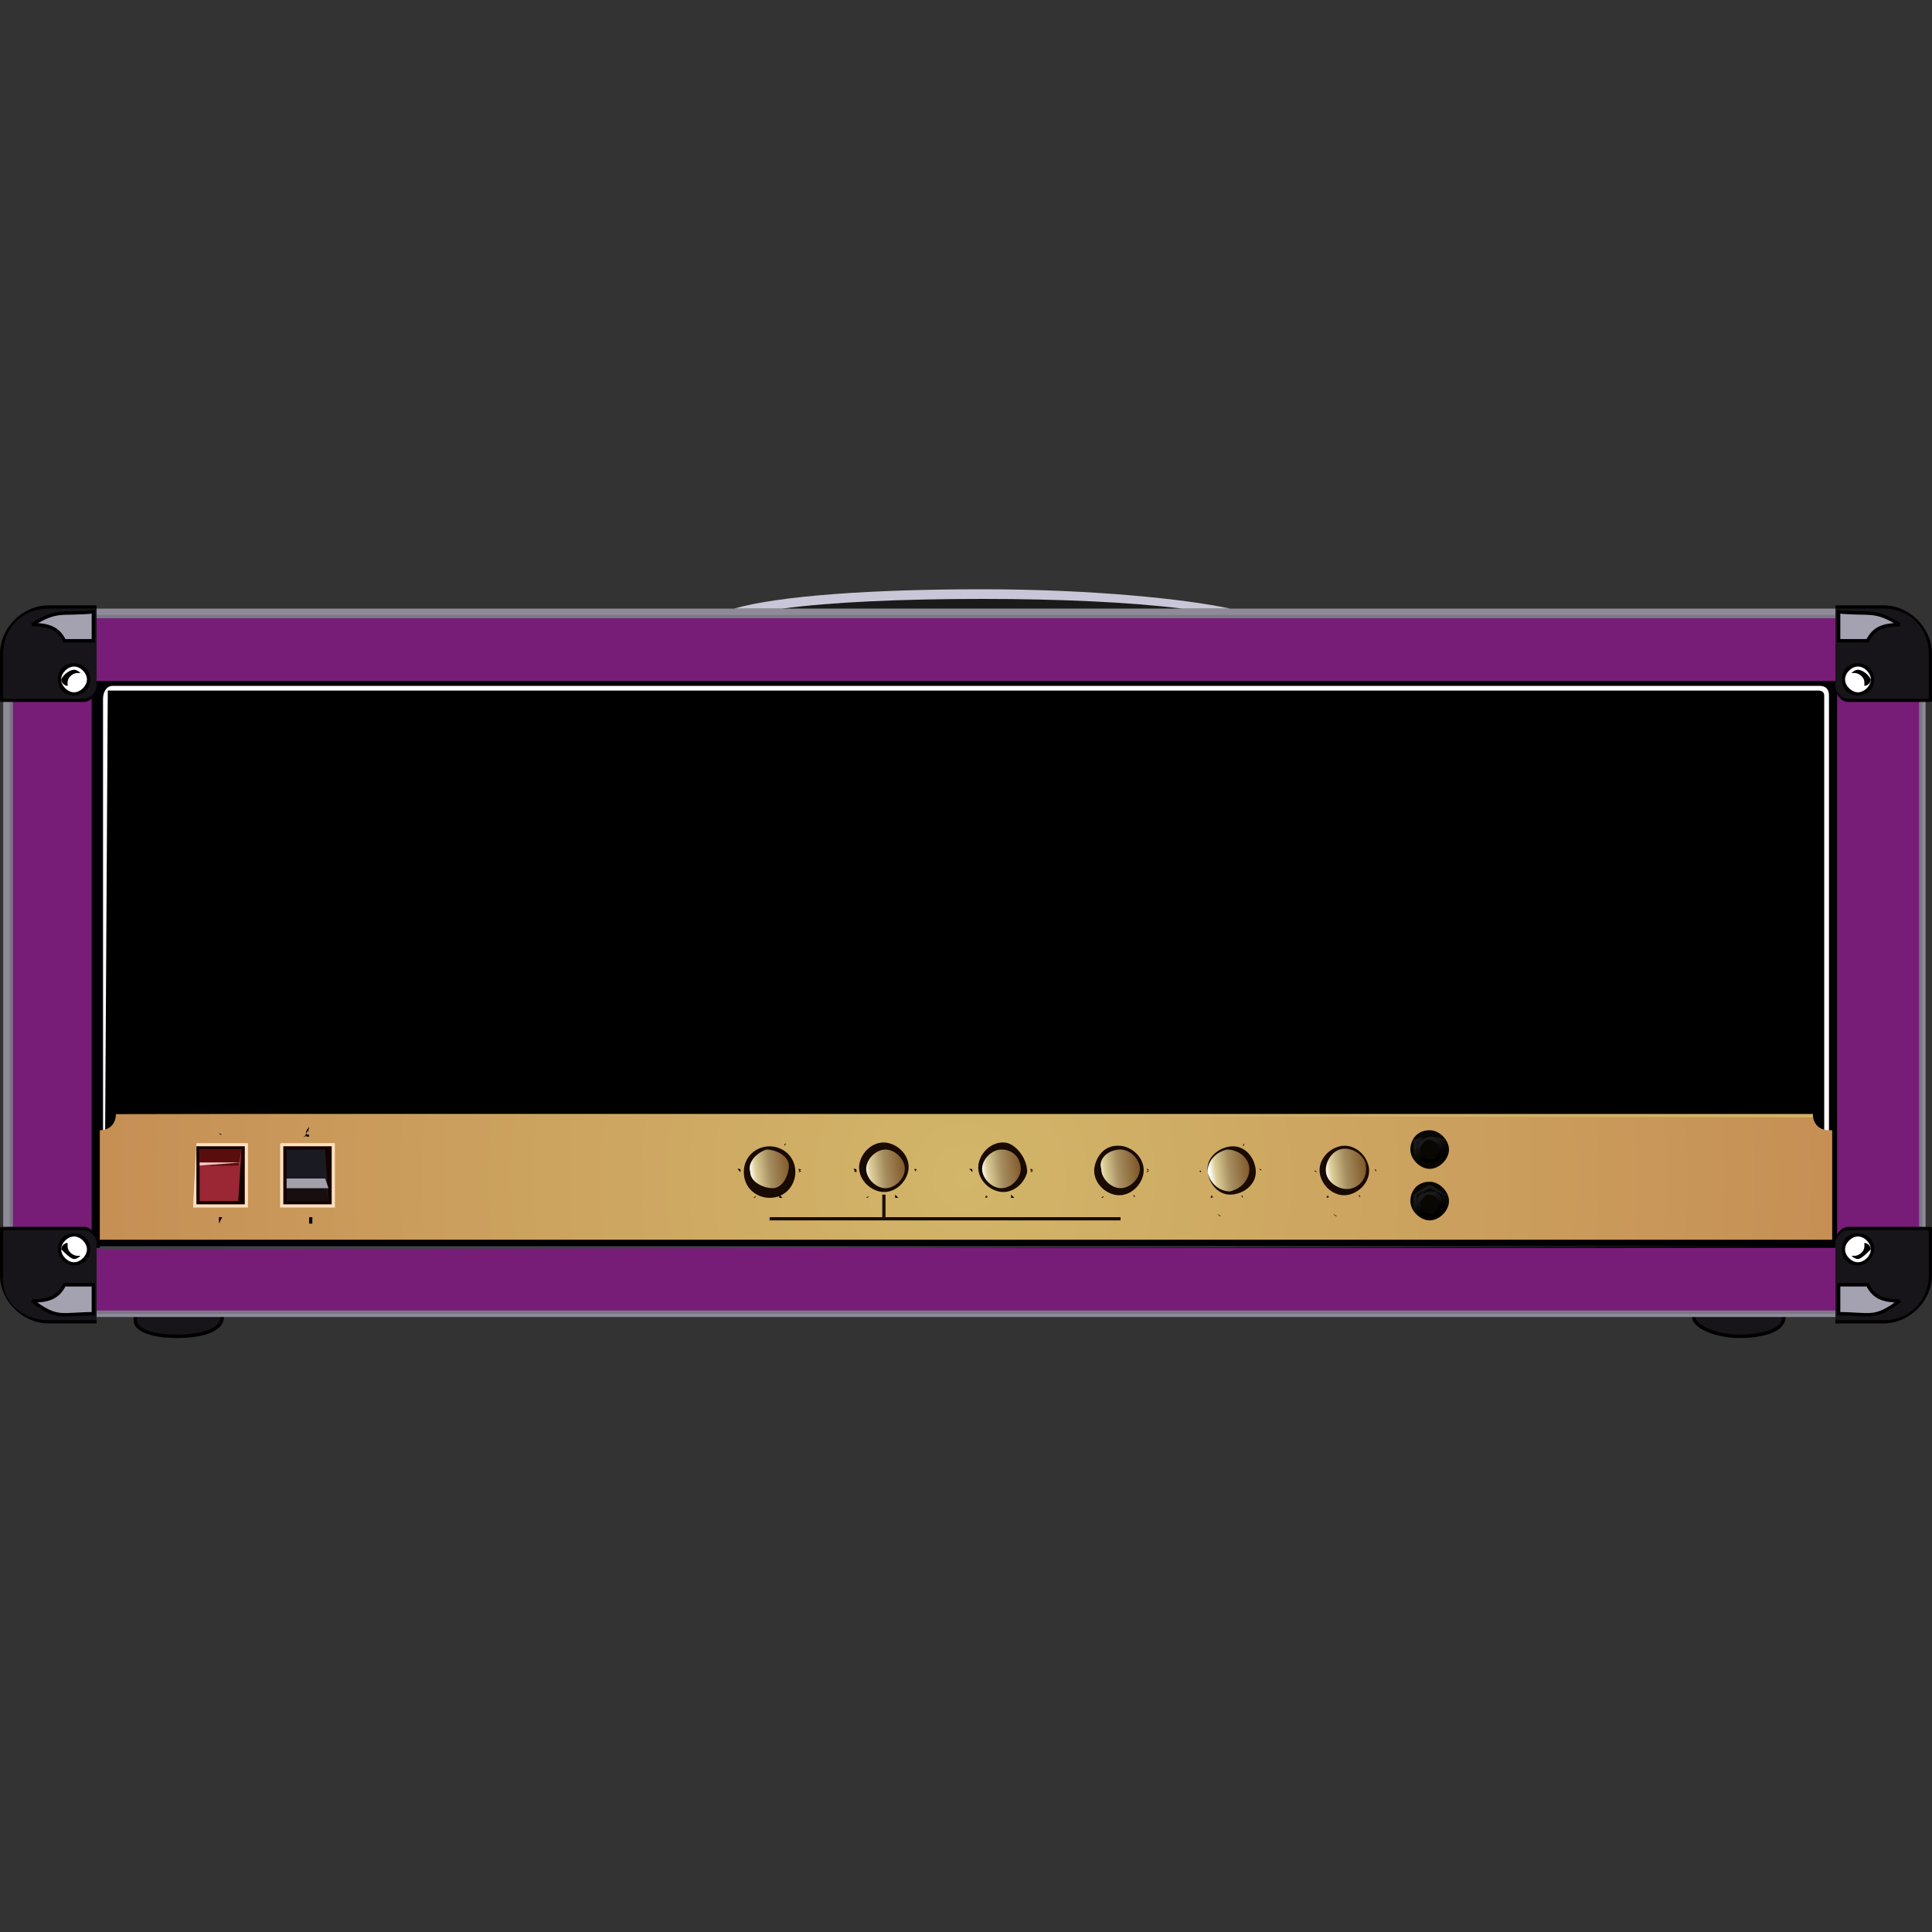 <svg enable-background="new 0 0 60 60" height="60" viewBox="0 0 60 60" width="60" xmlns="http://www.w3.org/2000/svg" xmlns:xlink="http://www.w3.org/1999/xlink"><rect x="0" y="0" width="60" height="60" fill="#333333" stroke="none"/><radialGradient id="a" cx="30" cy="23.414" gradientTransform="matrix(1 0 0 -1 0 60)" gradientUnits="userSpaceOnUse" r="26.901"><stop offset="0" stop-color="#d2b669"/><stop offset="1" stop-color="#c68f55"/></radialGradient><linearGradient id="b"><stop offset="0" stop-color="#fff"/><stop offset=".15" stop-color="#ddcf99"/><stop offset=".5" stop-color="#a68e60"/><stop offset="1" stop-color="#81592a"/></linearGradient><linearGradient id="c" gradientTransform="matrix(1 0 0 -1 0 60)" gradientUnits="userSpaceOnUse" x1="23.286" x2="24.521" xlink:href="#b" y1="23.623" y2="23.775"/><linearGradient id="d" gradientTransform="matrix(1 0 0 -1 0 60)" gradientUnits="userSpaceOnUse" x1="26.855" x2="28.091" xlink:href="#b" y1="23.621" y2="23.773"/><linearGradient id="e" gradientTransform="matrix(1 0 0 -1 0 60)" gradientUnits="userSpaceOnUse" x1="30.484" x2="31.72" xlink:href="#b" y1="23.624" y2="23.776"/><linearGradient id="f" gradientTransform="matrix(1 0 0 -1 0 60)" gradientUnits="userSpaceOnUse" x1="34.114" x2="35.349" xlink:href="#b" y1="23.617" y2="23.769"/><linearGradient id="g" gradientTransform="matrix(1 0 0 -1 0 60)" gradientUnits="userSpaceOnUse" x1="37.568" x2="38.804" xlink:href="#b" y1="23.578" y2="23.73"/><linearGradient id="h" gradientTransform="matrix(1 0 0 -1 0 60)" gradientUnits="userSpaceOnUse" x1="41.165" x2="42.401" xlink:href="#b" y1="23.622" y2="23.774"/><linearGradient id="i"><stop offset=".25" stop-color="#1a1a1a"/><stop offset=".75"/></linearGradient><linearGradient id="j" gradientTransform="matrix(1 0 0 -1 0 60)" gradientUnits="userSpaceOnUse" x1="44.199" x2="44.6" xlink:href="#i" y1="24.751" y2="23.851"/><linearGradient id="k"><stop offset=".21" stop-color="#1a1a1a"/><stop offset=".79"/></linearGradient><linearGradient id="l" gradientTransform="matrix(1 0 0 -1 0 60)" gradientUnits="userSpaceOnUse" x1="44.277" x2="44.523" xlink:href="#k" y1="24.658" y2="23.942"/><linearGradient id="m" gradientTransform="matrix(1 0 0 -1 0 60)" gradientUnits="userSpaceOnUse" x1="44.199" x2="44.599" xlink:href="#i" y1="23.102" y2="22.202"/><linearGradient id="n" gradientTransform="matrix(1 0 0 -1 0 60)" gradientUnits="userSpaceOnUse" x1="44.261" x2="44.508" xlink:href="#k" y1="23.003" y2="22.288"/><path d="m5.5 40.3c.7 0 1.4.3 1.4.6 0 .4-.6.6-1.4.6s-1.3-.2-1.3-.5c0-.4.6-.7 1.3-.7z" fill="#17151a" stroke="#000" stroke-miterlimit="2.414" stroke-width=".106"/><path d="m54 40.3c.7 0 1.4.3 1.4.6 0 .4-.6.6-1.4.6-.7 0-1.4-.3-1.4-.6.1-.3.7-.6 1.4-.6z" fill="#17151a" stroke="#000" stroke-miterlimit="2.414" stroke-width=".106"/><path d="m1.6 18.9h56.7c.8 0 1.5.7 1.5 1.5v19c0 .8-.7 1.5-1.5 1.5h-56.7c-.8 0-1.5-.7-1.5-1.5v-19c0-.8.7-1.5 1.5-1.5z" fill="#8e8a98"/><path d="m1.8 19.1h56.4c.8 0 1.5.7 1.5 1.5v18.7c0 .8-.7 1.5-1.5 1.5-18.8 0-37.6 0-56.4 0-.8 0-1.5-.7-1.5-1.5 0-6.2 0-12.5 0-18.7-.1-.9.6-1.5 1.5-1.5z" fill="#7b7885"/><path d="m1.9 19.2h56.2c.8 0 1.5.7 1.5 1.5v18.5c0 .8-.7 1.5-1.5 1.5-18.7 0-37.4 0-56.2 0-.8 0-1.5-.7-1.5-1.5 0-6.2 0-12.3 0-18.5 0-.8.7-1.5 1.5-1.5z" fill="#781d77"/><path d="m2.9 21.2h54.1v17.5h-54.1z" fill="#010005" stroke="#000" stroke-miterlimit="2.414" stroke-width=".106"/><path d="m3.5 21.3h53c.2 0 .3.1.3.3v16.5c0 .2-.1.3-.3.3h-53c-.2 0-.3-.1-.3-.3v-16.4c0-.2.1-.4.3-.4z" fill="#fff"/><path d="m3.4 21.5h53.1s.1 0 .1.1v16.6s0 .1-.1.1h-53.1s-.1 0-.1-.1z" stroke="#000" stroke-miterlimit="2.414" stroke-width=".106"/><path d="m3.6 34.6h52.7c0 .3.2.5.5.5h.1v3.4h-53.8v-3.4c.3 0 .5-.2.5-.5z" fill="url(#a)"/><path d="m3.6 34.6h52.7v.1l-52.7-.1c0 .1 0 .1 0 0z" fill="#d1b367"/><path d="m2.6 21.8h-2.5c-.1 0-.1 0-.1-.1v-1.4c0-.8.7-1.5 1.5-1.5h1.5v2.5c0 .3-.2.5-.4.5z"/><path d="m2.6 21.7h-2.4c-.1 0-.1 0-.1-.1v-1.3c0-.8.6-1.4 1.4-1.4h1.5v2.4c0 .2-.2.4-.4.4z" fill="#17151a"/><path d="m1 19.4c.5 0 .8.1 1 .5h.9c0-.3 0-.6 0-.9-1 .1-1.1-.1-1.9.4z" fill="#a4a2b1" stroke="#000" stroke-miterlimit="2.414" stroke-width=".106"/><path d="m2.3 20.6c.3 0 .5.2.5.5s-.2.5-.5.5-.5-.2-.5-.5.2-.5.5-.5z"/><path d="m2.3 20.7c.2 0 .4.2.4.4s-.2.4-.4.4-.4-.2-.4-.4.2-.4.4-.4z" fill="#fff"/><path d="m2.3 20.8c.1 0 .2.1.2.1h-.1c-.1 0-.3.1-.3.3v.1c-.1 0-.2-.1-.2-.2.1-.2.3-.3.4-.3z"/><path d="m27.5 37.1v.7h3.6v-.7.7h3.7v-.7.8h-10.9v-.8.7h3.5v-.7z" fill="#190a02"/><path d="m57.4 21.8h2.5c.1 0 .1 0 .1-.1v-1.4c0-.8-.7-1.5-1.5-1.5h-1.5v2.5c0 .3.2.5.4.5z"/><path d="m57.4 21.7h2.4c.1 0 .1 0 .1-.1v-1.3c0-.8-.6-1.4-1.4-1.4h-1.5v2.4c0 .2.2.4.4.4z" fill="#17151a"/><path d="m59 19.4c-.5 0-.8.1-1 .5-.3 0-.6 0-.9 0 0-.3 0-.6 0-.9 1 .1 1.1-.1 1.9.4z" fill="#a4a2b1" stroke="#000" stroke-miterlimit="2.414" stroke-width=".106"/><path d="m57.7 20.6c-.3 0-.5.2-.5.5s.2.5.5.5.5-.2.5-.5-.2-.5-.5-.5z"/><path d="m57.7 20.7c-.2 0-.4.2-.4.4s.2.4.4.4.4-.2.4-.4-.2-.4-.4-.4z" fill="#fff"/><path d="m57.7 20.8c-.1 0-.2.1-.2.1h.1c.1 0 .3.1.3.3v.1c.1 0 .2-.1.2-.2-.1-.2-.3-.3-.4-.3z"/><path d="m2.6 38.1h-2.5c-.1 0-.1 0-.1.1v1.4c0 .8.7 1.5 1.5 1.5h1.5v-2.5c0-.3-.2-.5-.4-.5z"/><path d="m2.6 38.2h-2.4c-.1 0-.1 0-.1.1v1.3c-.1.8.6 1.4 1.4 1.4h1.5v-2.4c0-.2-.2-.4-.4-.4z" fill="#17151a"/><path d="m1 40.4c.5 0 .8-.1 1-.5h.9v.9c-1 0-1.1.2-1.9-.4z" fill="#a4a2b1" stroke="#000" stroke-miterlimit="2.414" stroke-width=".106"/><path d="m2.3 39.3c.3 0 .5-.2.5-.5s-.2-.5-.5-.5-.5.2-.5.5c0 .2.2.5.5.5z"/><path d="m2.3 39.2c.2 0 .4-.2.4-.4s-.2-.4-.4-.4-.4.2-.4.4.2.4.4.4z" fill="#fff"/><path d="m2.3 39.1c.1 0 .2-.1.2-.1h-.1c-.1 0-.3-.1-.3-.3v-.1c-.1 0-.2.1-.2.2.1.1.3.3.4.3z"/><path d="m57.4 38.1h2.5c.1 0 .1 0 .1.1v1.4c0 .8-.7 1.5-1.5 1.5h-1.5v-2.5c0-.3.2-.5.4-.5z"/><path d="m57.4 38.2h2.4c.1 0 .1 0 .1.1v1.3c0 .8-.6 1.4-1.4 1.4h-1.5v-2.4c0-.2.2-.4.4-.4z" fill="#17151a"/><path d="m59 40.4c-.5 0-.8-.1-1-.5-.3 0-.6 0-.9 0v.9c1 0 1.1.2 1.9-.4z" fill="#a4a2b1" stroke="#000" stroke-miterlimit="2.414" stroke-width=".106"/><path d="m57.7 39.3c-.3 0-.5-.2-.5-.5s.2-.5.5-.5.5.2.5.5c0 .2-.2.5-.5.5z"/><path d="m57.7 39.2c-.2 0-.4-.2-.4-.4s.2-.4.4-.4.4.2.4.4-.2.4-.4.4z" fill="#fff"/><path d="m57.7 39.1c-.1 0-.2-.1-.2-.1h.1c.1 0 .3-.1.3-.3v-.1c.1 0 .2.1.2.2-.1.1-.3.3-.4.3z"/><path d="m23.9 35.6c.4 0 .8.3.8.8 0 .4-.3.8-.8.8-.4 0-.8-.3-.8-.8s.4-.8.8-.8z" fill="#190a02"/><path d="m23.8 35.7c.3 0 .7.2.7.5s-.2.7-.5.7-.7-.2-.7-.5c-.1-.3.2-.6.5-.7z" fill="url(#c)"/><path d="m23.4 35.9.3.2z" fill="#150e0b"/><path d="m28.2 36.4c-.1.4-.5.7-.9.6s-.7-.5-.6-.9.5-.7.9-.6.7.5.6.9z" fill="#190a02"/><path d="m28.1 36.3c0 .3-.3.6-.6.6s-.6-.3-.6-.6.3-.6.6-.6.6.3.6.6z" fill="url(#d)"/><path d="m27.9 35.9s.1 0 0 0l-.2.3z" fill="#150e0b"/><path d="m31.9 36.4c-.1.4-.5.7-.9.6s-.7-.5-.6-.9.5-.7.9-.6c.3.1.6.5.6.9z" fill="#190a02"/><path d="m34.9 35.6c.4.1.7.5.6.9s-.5.7-.9.6-.7-.5-.6-.9.4-.7.9-.6z" fill="#190a02"/><path d="m31.7 36.3c0 .3-.3.6-.6.6s-.6-.3-.6-.6.3-.6.6-.6c.4 0 .6.3.6.6z" fill="url(#e)"/><path d="m31.6 35.9-.2.3z" fill="#150e0b"/><path d="m34.8 35.7c.3 0 .6.3.6.6s-.3.6-.6.6-.6-.3-.6-.6c-.1-.3.2-.6.6-.6z" fill="url(#f)"/><path d="m34.3 35.9s.1-.1 0 0l.2.2z" fill="#150e0b"/><path d="m39 36.4c0 .4-.4.7-.8.7s-.7-.4-.7-.8.4-.7.8-.7.7.4.7.8z" fill="#190a02"/><path d="m38.8 36.3c0 .3-.2.6-.6.7-.3 0-.6-.2-.7-.6 0-.3.2-.6.6-.7.4 0 .7.3.7.6z" fill="url(#g)"/><path d="m38.6 35.9-.2.3z" fill="#150e0b"/><path d="m41.9 37.1c-.4.1-.8-.2-.9-.6s.2-.8.6-.9.8.2.9.6-.2.8-.6.9z" fill="#190a02"/><path d="m42 36.9c-.3.1-.7-.1-.8-.4s.1-.7.4-.8.7.1.8.4c.1.4-.1.7-.4.8z" fill="url(#h)"/><path d="m42.3 36.6c0 .1 0 .1 0 0l-.3-.1z" fill="#150e0b"/><path d="m23.4 37.2c0-.1 0-.1 0 0 .1-.1.1 0 0 0 .1 0 .1 0 0 0zm.5-1.9v.2zm.7.6.2-.1zm0 .8.2.1zm-1.4 0-.2.2zm0-.7-.2-.2.2.2c0-.1 0-.1 0 0zm-.2.4c-.1 0-.1 0 0 0 0-.1 0-.1 0 0-.1-.1-.1-.1 0 0-.1-.1-.1-.1-.1-.1.1 0 .1 0 .1.1 0-.1 0 0 0 0-.1 0-.1 0 0 0zm1.4-.9c-.1 0-.1 0 0 0-.1 0 0 0 0 0 0 .1 0 .1 0 0 0 .1-.1.1 0 0-.1.1-.1.1 0 0-.1 0-.1 0 0 0zm-.1.1c.1 0 .1 0 0 0 .1-.1.1-.1 0 0 0-.1 0-.1 0 0zm.5.7s.1 0 0 0c.1 0 .1 0 0 0 .1 0 .1.1 0 0 .1.1.1.1 0 0 .1.1 0 .1 0 0 0 .1 0 .1 0 0zm0 0c.1 0 .1 0 0 0zm0 .1c.1 0 .1 0 0 0 .1 0 .1-.1 0 0 0-.1 0-.1 0 0 0-.1 0 0 0 0zm-.5.8-.1-.1v.1zm.1-.1c.1 0 .1 0 0 0 .1.1.1.1 0 0 0 .1 0 .1 0 0zm0 0c0 .1 0 .1 0 0zm-1 .1c0-.1 0-.1 0 0z"/><path d="m26.9 37.2c0-.1 0-.1 0 0 .1-.1.1-.1 0 0 .1-.1.1 0 0 0 .1 0 .1 0 0 0zm.6-1.9v.2zm.7.6.2-.1zm0 .8.2.1zm-1.4 0-.2.1zm0-.7-.2-.1.2.1c0-.1 0-.1 0 0zm-.2.4c-.1 0-.1 0 0 0-.1-.1-.1-.1 0 0-.1-.1 0-.1 0 0 0-.1 0-.1 0 0-.1-.1-.1-.1 0 0-.1-.1-.1-.1-.1-.1.1 0 .1 0 .1.1-.1-.1-.1 0 0 0-.1 0-.1 0 0 0zm1.4-.9c-.1 0-.1 0 0 0 0 .1 0 .1 0 0-.1.1-.1.1 0 0-.1 0-.1 0 0 0zm-.1.1c.1 0 .1 0 0 0 .1-.1.1-.1 0 0 0-.1 0-.1 0 0zm.5.7c.1 0 .1.1 0 0 .1.1 0 .1 0 0 0 .1 0 .1 0 0zm0 .1c0-.1 0-.1 0 0 0-.1 0 0 0 0zm-.5.8c-.1-.1-.1-.1 0 0l-.1-.1v.1zm0-.1c.1 0 .1 0 0 0 .1.1.1.1 0 0 0 .1 0 .1 0 0zm.1 0c0 .1 0 .1 0 0zm-1 .1c0-.1 0-.1 0 0z"/><path d="m30.6 37.2c0-.1 0-.1 0 0 0-.1.1-.1 0 0 .1-.1.1 0 0 0 .1 0 .1 0 0 0zm.5-1.9v.2zm.7.6.2-.1zm0 .8.2.1zm-1.4 0-.2.1zm0-.7-.2-.1.2.1c0-.1 0-.1 0 0zm-.2.4c-.1 0-.1 0 0 0 0-.1 0-.1 0 0-.1-.1-.1-.1 0 0-.1-.1-.1-.1-.1-.1.1 0 .1 0 .1.1 0-.1 0 0 0 0-.1 0-.1 0 0 0zm1.4-.9c0 .1 0 .1 0 0-.1.1-.1.1 0 0-.1 0-.1 0 0 0zm0 .1c0-.1 0-.1 0 0zm.4.7s.1 0 0 0c.1 0 .1 0 0 0 .1 0 .1.1 0 0 .1.1.1.1 0 0 .1.1 0 .1 0 0 0 .1 0 .1 0 0zm0 0c.1 0 .1 0 0 0zm0 .1s.1 0 0 0c.1 0 .1 0 0 0 .1 0 .1-.1 0 0 0-.1 0-.1 0 0 0-.1 0 0 0 0zm-.5.8-.1-.1v.1zm.1-.1s.1 0 0 0c.1 0 .1 0 0 0 .1.1.1.1 0 0 0 .1 0 .1 0 0zm0 0c0 .1 0 .1 0 0zm-1 .1c0-.1 0-.1 0 0z"/><path d="m34.2 37.2c0-.1 0-.1 0 0 0-.1.1-.1 0 0 .1-.1.1-.1 0 0 .1-.1.1 0 0 0 .1 0 .1 0 0 0zm.5-1.9v.2zm.7.6.2-.1zm0 .8.2.1zm-1.4 0-.2.1zm0-.7-.2-.1.2.1c0-.1 0-.1 0 0zm-.2.4c-.1 0-.1 0 0 0 0-.1 0-.1 0 0-.1-.1-.1-.1 0 0 0-.1 0-.1 0 0 0-.1 0 0 0 0-.1 0-.1 0 0 0zm1.4-.9c0 .1 0 .1 0 0-.1.1-.1.1 0 0-.1 0-.1 0 0 0zm0 .1c0-.1 0-.1 0 0zm.4.7c.1 0 .1 0 0 0 .1 0 .1.1 0 0 .1.1.1.1 0 0 0 .1 0 .1 0 0zm0 0c.1 0 .1 0 0 0zm0 .1c.1 0 .1 0 0 0 .1 0 .1-.1 0 0 .1-.1.1-.1 0 0 0-.1 0-.1 0 0 0-.1 0 0 0 0zm-.4.7s.1 0 0 0c.1 0 .1 0 0 0 .1.1.1.1 0 0 0 .1 0 .1 0 0zm0 0c0 .1 0 .1 0 0 0 .1.1.1 0 0zm-1 .1s.1 0 0 0c.1-.1 0-.1 0 0 0-.1 0-.1 0 0z"/><path d="m37.6 37.2c0-.1 0-.1 0 0 0-.1.1-.1 0 0 .1-.1.1-.1 0 0 .1-.1.1 0 0 0 .1 0 .1 0 0 0zm.6-1.9v.2zm.7.6.2-.1zm0 .8.2.1zm-1.4 0-.2.1zm0-.7-.2-.1.2.1c0-.1 0-.1 0 0zm-.2.4c-.1 0-.1 0 0 0-.1-.1-.1-.1 0 0 0-.1 0-.1 0 0-.1-.1-.1-.1 0 0 0-.1 0-.1 0 0 0-.1-.1 0 0 0-.1 0-.1 0 0 0zm1.4-.9c-.1 0-.1 0 0 0-.1 0 0 0 0 0 0 .1 0 .1 0 0-.1.1-.1.1 0 0-.1 0-.1 0 0 0zm-.1.1c.1 0 .1 0 0 0 .1-.1.1-.1 0 0 .1-.1 0-.1 0 0 0-.1 0-.1 0 0zm.5.7c.1 0 .1 0 0 0 .1 0 .1.1 0 0 .1.1.1.1 0 0 0 .1 0 .1 0 0zm0 .1c0-.1 0-.1 0 0 0-.1 0 0 0 0zm-.5.8c0-.1-.1-.1 0 0zm0-.1s.1 0 0 0c.1 0 .1 0 0 0 .1.1.1.1 0 0 0 .1 0 .1 0 0zm.1 0c0 .1 0 .1 0 0zm-1 .1c0-.1 0-.1 0 0z"/><path d="m41.2 37.2c0-.1 0-.1 0 0 .1-.1.1-.1 0 0 .1-.1.1 0 0 0 .1 0 .1 0 0 0zm.6-1.9v.2zm.7.6.2-.1zm0 .8.2.1zm-1.4 0-.2.1zm0-.7-.2-.1.2.1c0-.1 0-.1 0 0zm-.2.4c-.1 0-.1 0 0 0-.1-.1-.1-.1 0 0 0-.1 0-.1 0 0-.1-.1-.1-.1 0 0 0-.1 0-.1 0 0-.1-.1-.1 0 0 0-.1 0-.1 0 0 0zm1.4-.9c-.1 0-.1 0 0 0 0 .1 0 .1 0 0-.1.1-.1.1 0 0-.1 0-.1 0 0 0zm-.1.1c.1 0 .1 0 0 0 .1-.1.1-.1 0 0 0-.1 0-.1 0 0zm.5.7s.1.1 0 0c.1.1 0 .1 0 0 0 .1 0 .1 0 0zm0 .1c0-.1 0-.1 0 0 0-.1 0 0 0 0zm-.5.8c-.1-.1-.1-.1 0 0zm0-.1c.1 0 .1 0 0 0 .1.1.1.1 0 0 0 .1 0 .1 0 0zm0 0c0 .1.1.1 0 0 .1.1.1.1 0 0 .1 0 .1 0 0 0zm-1 .1s.1 0 0 0c.1 0 .1 0 0 0 .1-.1.1-.1 0 0 .1-.1 0-.1 0 0z"/><path d="m38.2 18.9c-1.4-.3-4.3-.6-7.7-.6s-6.3.2-7.7.6z" fill="#c9c7d7"/><path d="m24.3 18.9h12.4c-1.6-.2-3.8-.3-6.2-.3-2.5 0-4.7.1-6.2.3z" fill="#1a1a1a"/><path d="m6.1 35.5h1.5.1v.1 1.8.1s0 0-.1 0h-1.5-.1v-.1l.1-1.9c-.1 0-.1 0 0 0-.1 0 0 0 0 0zm1.5.1h-1.5v1.8h1.5z" fill="#fee1c1"/><path d="m7.6 35.6h-1.5v1.8h1.5z" fill="#140000"/><path d="m7.5 35.7h-1.3v1.6h1.2z" fill="#9a2733"/><path d="m7.5 35.7h-1.3v.5h1.2z" fill="#5a0d0d"/><path d="m7.5 36.1h-1.3v.1l1.3-.1c0 .1 0 .1 0 0z" fill="#fec4c5"/><path d="m8.8 35.5h1.5.1v.1 1.8.1s0 0-.1 0h-1.5-.1v-.1-1.8c0-.1 0-.1.1-.1-.1 0 0 0 0 0zm1.5.1h-1.5v1.8h1.5z" fill="#fee1c1"/><path d="m10.3 35.6h-1.5v1.8h1.5z" fill="#140000"/><path d="m10.2 37.3h-1.3v-1.6h1.2z" fill="#1a1a22"/><path d="m10.2 37.3h-1.3v-.5h1.2z" fill="#170e10"/><path d="m10.2 36.9h-1.3v-.3h1.2z" fill="#a3a0ac"/><path d="m56.9 38.7h-53.8v.1z" fill="#41424b"/><path d="m6.7 35.2c0-.1 0-.1 0 0 .1.1.1.1 0 0 0 .1 0 .1 0 0zm.1 0c0 .1 0 .1 0 0 .1.1.1 0 0 0 .1-.1.1-.1 0 0 0-.1 0-.2 0-.2v.2c0-.1 0-.1 0 0z"/><path d="m6.8 38v-.2h.1z"/><path d="m9.5 35.2c0-.1 0-.1 0 0l.1-.1v.1.1s0 0-.1-.1c0 .1 0 .1-.1.1.1 0 .1-.1.1-.1zm0 0c0 .1 0 .1.1.1 0 0 0 0-.1-.1.1.1.1 0 .1 0 0-.1 0-.1-.1 0 .1-.1.1-.2.1-.2s-.1.1-.1.2c0-.1 0-.1 0 0z"/><path d="m9.6 38v-.2h.1v.2z"/><path d="m37.7 37.8-.1-.3.1.3.1-.3zm.1-.1c0 .1 0 .1 0 0zm0 0s0 .1 0 0c0 .1 0 .1 0 0 .2.1.1.1 0 0 .1 0 .1 0 0 0 .1-.1.1-.1 0 0 0-.1 0 0 0 0zm.2.1v-.3zm.3-.2v.2s0 0 0-.2c-.1.1-.1.1 0 0zm0 .2v-.3.3c.1 0 .1 0 0 0l.1-.3-.1.3.1-.2-.1.2v-.2zm.2 0v-.3h.1-.1v.1h.1-.1z"/><path d="m41.3 37.8-.1-.3.1.3.1-.3zm.1-.1c0 .1 0 .1 0 0zm0 0s0 .1 0 0c0 .1 0 .1 0 0 .2.1.1.1 0 0 .1 0 .1 0 0 0 .1-.1.1-.1 0 0 0-.1 0-.1 0 0 0-.1 0 0 0 0zm.2.1v-.3zm.2-.2v.2s0 0 0-.2c-.1.1-.1.1 0 0zm.1.2v-.3.3c.1 0 .1 0 0 0l.1-.3-.1.3.1-.2-.1.2v-.2zm.2 0v-.3h.1-.1v.1h.1-.1z"/><path d="m44.4 35.1c.3 0 .6.3.6.6s-.3.6-.6.6-.6-.3-.6-.6.2-.6.6-.6z" fill="#080702"/><path d="m44.4 35.2.2.1.3.1v.3.3l-.3.1-.2.1-.2-.1-.3-.1v-.3-.3l.3-.1z" fill="url(#j)"/><path d="m44.4 35.2.2.1.2.2v.2.3l-.2.1-.2.1-.2-.1-.2-.1v-.3-.2l.2-.2z" fill="#080702"/><path d="m44.4 35.3c.1 0 .2 0 .3.1s.1.2.1.3 0 .2-.1.3-.2.1-.3.1-.2 0-.3-.1-.1-.2-.1-.3 0-.2.1-.3c.1 0 .2-.1.3-.1zm0 .1c.1 0 .2 0 .2.1.1.1.1.1.1.2s0 .2-.1.2c-.1.1-.1.1-.2.1s-.2 0-.2-.1c-.1-.1-.1-.1-.1-.2s0-.2.1-.2c0-.1.1-.1.2-.1zm.2.1s-.1-.1-.2-.1-.1 0-.2.1c0 0-.1.1-.1.2s0 .1.1.2c0 0 .1.1.2.1s.1 0 .2-.1c0 0 .1-.1.1-.2s-.1-.1-.1-.2zm0 0c-.1-.1-.1-.1-.2-.1s-.2 0-.2.1c-.1.1-.1.1-.1.2s0 .2.1.2c.1.1.1.1.2.1s.2 0 .2-.1c.1-.1.1-.1.1-.2s0-.2-.1-.2z" fill="url(#l)"/><path d="m44.4 36.7c.3 0 .6.3.6.6s-.3.6-.6.6-.6-.3-.6-.6.2-.6.6-.6z" fill="#080702"/><path d="m44.4 36.8.2.1.3.2v.3.2l-.3.2-.2.1-.2-.1-.3-.2v-.2-.3l.3-.2z" fill="url(#m)"/><path d="m44.4 36.9.2.1.2.1v.3.2l-.2.1-.2.2-.2-.2-.2-.1v-.2-.3l.2-.1z" fill="#080702"/><path d="m44.4 37c.1 0 .2 0 .3.1s.1.2.1.3 0 .2-.1.3-.2.1-.3.1-.2 0-.3-.1-.1-.2-.1-.3 0-.2.1-.3.2-.1.3-.1zm0 0c.1 0 .2 0 .2.1.1.1.1.1.1.2s0 .2-.1.2c-.1.1-.1.1-.2.1s-.2 0-.2-.1c-.1-.1-.1-.1-.1-.2s0-.2.1-.2c0 0 .1-.1.2-.1zm.2.2s-.1-.1-.2-.1-.1 0-.2.1c0 0-.1.1-.1.2s0 .1.1.2c0 0 .1.1.2.1s.1 0 .2-.1c0 0 .1-.1.1-.2s-.1-.2-.1-.2zm0-.1c-.1-.1-.1-.1-.2-.1s-.2 0-.2.1c-.1.1-.1.1-.1.2s0 .2.1.2c.1.1.1.1.2.1s.2 0 .2-.1c.1-.1.1-.1.1-.2 0 0 0-.1-.1-.2z" fill="url(#n)"/></svg>